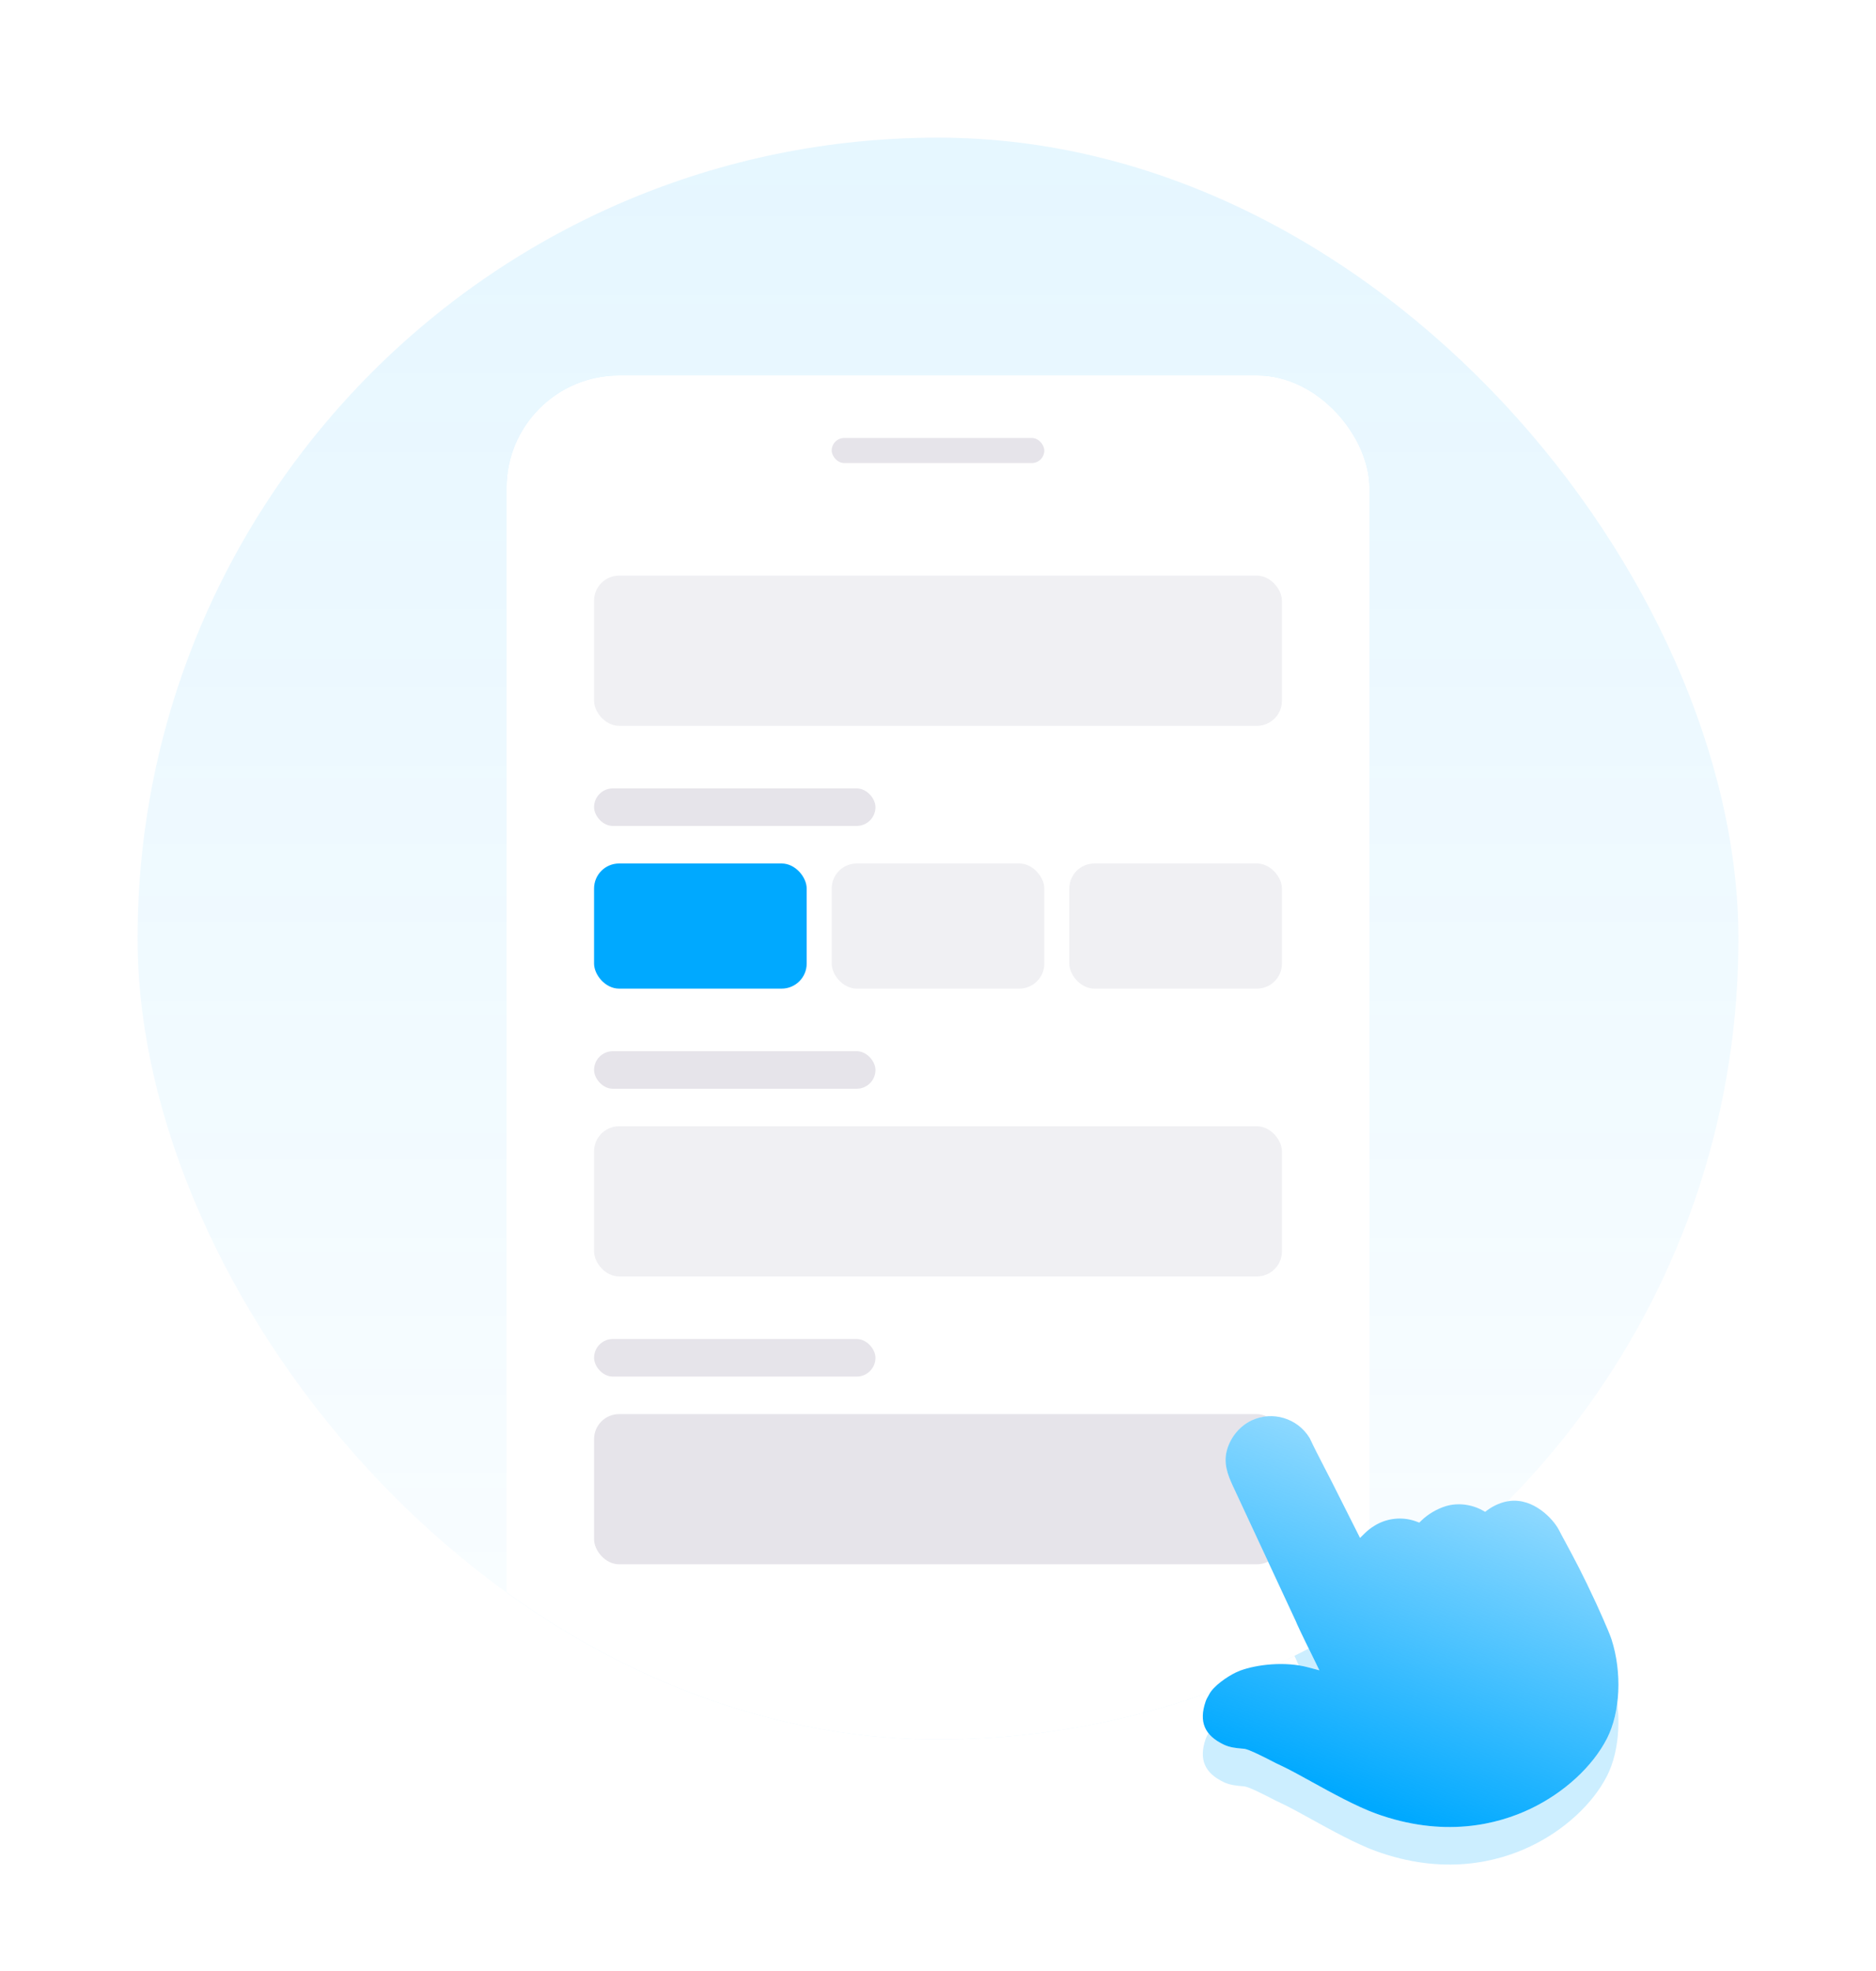 <svg width="200" height="210" viewBox="0 0 200 210" fill="none" xmlns="http://www.w3.org/2000/svg">
<rect x="14.667" y="14.667" width="170.667" height="170.667" rx="85.333" fill="url(#paint0_linear_1131_2354)" fill-opacity="0.1"/>
<g clip-path="url(#clip0_1131_2354)">
<g opacity="0.15" filter="url(#filter0_f_1131_2354)">
<rect x="54" y="40" width="92" height="158.667" rx="12" fill="#00A9FF"/>
</g>
</g>
<g opacity="0.2" filter="url(#filter1_f_1131_2354)">
<path d="M171.317 189.229C172.742 186.447 172.94 182.208 171.81 178.686C171.532 177.809 170.196 174.891 170.182 174.862C168.686 171.633 167.814 170.03 166.97 168.461L166.961 168.442C166.704 167.978 166.452 167.5 166.177 166.974C165.576 165.84 163.506 163.601 160.941 163.923C160.151 164.019 159.304 164.365 158.597 164.879L158.327 165.078L158.036 164.912C156.843 164.262 155.398 164.095 154.142 164.472C153.197 164.76 152.242 165.322 151.55 165.993L151.309 166.226L150.993 166.107C149.706 165.63 148.256 165.7 147.011 166.296C146.848 166.373 146.68 166.465 146.527 166.562C146.152 166.788 145.81 167.057 145.505 167.356L144.993 167.859L141.995 161.907C141.73 161.377 141.455 160.851 141.18 160.325C140.662 159.316 140.126 158.292 139.647 157.265C139.629 157.227 139.611 157.189 139.583 157.155C138.292 155.095 135.668 154.307 133.45 155.331L133.402 155.354C132.195 155.931 131.224 157.076 130.829 158.415C130.389 159.859 130.892 161.133 131.389 162.222L138.147 176.731C138.26 177.017 138.565 177.705 140.092 180.802L140.659 181.963L139.525 181.66C136.984 180.972 133.953 181.353 132.223 181.992C132.075 182.051 131.917 182.115 131.754 182.193C130.844 182.628 129.353 183.645 128.914 184.524L128.899 184.543C128.894 184.557 128.885 184.562 128.88 184.576L128.821 184.698L128.811 184.703C128.722 184.862 128.6 185.074 128.524 185.309C127.796 187.454 128.419 188.905 130.475 189.883C131.115 190.188 131.792 190.251 132.394 190.304L132.664 190.328C133.152 190.412 134.154 190.907 135.315 191.491L135.334 191.505C135.804 191.75 136.237 191.966 136.627 192.143C137.446 192.527 138.578 193.148 139.777 193.808L139.795 193.822C142.032 195.055 144.564 196.439 146.61 197.198C153.895 199.857 159.647 198.399 163.182 196.709C166.756 195.002 169.79 192.213 171.317 189.229Z" fill="#00A9FF"/>
</g>
<g clip-path="url(#clip1_1131_2354)">
<rect x="54" y="40" width="92" height="158.667" rx="12" fill="white"/>
<rect x="88.667" y="46.667" width="22.667" height="2.667" rx="1.333" fill="#E6E4EA"/>
<rect x="63.333" y="150.667" width="73.333" height="16" rx="2.667" fill="#E6E4EA"/>
<rect x="63.333" y="142.667" width="30" height="4" rx="2" fill="#E6E4EA"/>
<rect x="63.333" y="61.333" width="73.333" height="16" rx="2.667" fill="#F0F0F3"/>
<rect x="63.333" y="120" width="73.333" height="16" rx="2.667" fill="#F0F0F3"/>
<rect x="63.333" y="112" width="30" height="4" rx="2" fill="#E6E4EA"/>
<rect x="88.667" y="92" width="22.667" height="13.333" rx="2.667" fill="#F0F0F3"/>
<rect x="114" y="92" width="22.667" height="13.333" rx="2.667" fill="#F0F0F3"/>
<rect x="63.333" y="84" width="30" height="4" rx="2" fill="#E6E4EA"/>
</g>
<g clip-path="url(#clip2_1131_2354)">
<path d="M171.317 185.229C172.742 182.447 172.94 178.208 171.81 174.686C171.532 173.809 170.196 170.891 170.182 170.862C168.686 167.633 167.814 166.03 166.97 164.461L166.961 164.442C166.704 163.978 166.452 163.5 166.177 162.974C165.576 161.84 163.506 159.601 160.941 159.923C160.151 160.019 159.304 160.365 158.597 160.879L158.327 161.078L158.036 160.912C156.843 160.262 155.398 160.095 154.142 160.472C153.197 160.76 152.242 161.322 151.55 161.993L151.308 162.226L150.993 162.106C149.706 161.63 148.256 161.7 147.011 162.295C146.848 162.373 146.68 162.465 146.527 162.562C146.152 162.788 145.81 163.057 145.505 163.356L144.993 163.859L141.995 157.907C141.73 157.376 141.455 156.85 141.18 156.324C140.662 155.316 140.126 154.292 139.647 153.265C139.629 153.227 139.61 153.189 139.583 153.155C138.292 151.095 135.668 150.307 133.45 151.331L133.402 151.354C132.195 151.931 131.224 153.076 130.829 154.415C130.389 155.858 130.892 157.132 131.389 158.221L138.147 172.731C138.26 173.017 138.565 173.705 140.092 176.802L140.659 177.963L139.525 177.66C136.984 176.972 133.953 177.353 132.223 177.992C132.075 178.051 131.917 178.115 131.754 178.192C130.844 178.627 129.353 179.645 128.914 180.524L128.899 180.543C128.894 180.557 128.885 180.562 128.88 180.576L128.82 180.698L128.811 180.703C128.722 180.862 128.6 181.073 128.524 181.309C127.796 183.454 128.419 184.905 130.475 185.883C131.115 186.188 131.792 186.251 132.394 186.304L132.664 186.327C133.152 186.411 134.153 186.907 135.315 187.491L135.334 187.505C135.804 187.75 136.237 187.966 136.627 188.143C137.446 188.527 138.578 189.148 139.777 189.808L139.795 189.822C142.032 191.054 144.564 192.439 146.61 193.198C153.895 195.857 159.647 194.399 163.182 192.709C166.756 191.001 169.79 188.213 171.317 185.229Z" fill="white"/>
</g>
<rect x="63.333" y="92" width="22.667" height="13.333" rx="2.667" fill="#00A9FF"/>
<path d="M171.317 185.229C172.742 182.447 172.94 178.208 171.81 174.686C171.532 173.809 170.196 170.891 170.182 170.862C168.686 167.633 167.814 166.03 166.97 164.461L166.961 164.442C166.704 163.978 166.452 163.5 166.177 162.974C165.576 161.84 163.506 159.601 160.941 159.923C160.151 160.019 159.304 160.365 158.597 160.879L158.327 161.078L158.036 160.912C156.843 160.262 155.398 160.095 154.142 160.472C153.197 160.76 152.242 161.322 151.55 161.993L151.309 162.226L150.993 162.107C149.706 161.63 148.256 161.7 147.011 162.295C146.848 162.373 146.68 162.465 146.527 162.562C146.152 162.788 145.81 163.057 145.505 163.356L144.993 163.859L141.995 157.907C141.73 157.376 141.455 156.85 141.18 156.324C140.662 155.316 140.126 154.292 139.647 153.265C139.629 153.227 139.611 153.189 139.583 153.155C138.292 151.095 135.668 150.307 133.45 151.331L133.402 151.354C132.195 151.931 131.224 153.076 130.829 154.415C130.389 155.858 130.892 157.132 131.389 158.222L138.147 172.731C138.26 173.017 138.565 173.705 140.092 176.802L140.659 177.963L139.525 177.66C136.984 176.972 133.953 177.353 132.223 177.992C132.075 178.051 131.917 178.115 131.754 178.193C130.844 178.627 129.353 179.645 128.914 180.524L128.899 180.543C128.894 180.557 128.885 180.562 128.88 180.576L128.821 180.698L128.811 180.703C128.722 180.862 128.6 181.073 128.524 181.309C127.796 183.454 128.419 184.905 130.475 185.883C131.115 186.188 131.792 186.251 132.394 186.304L132.664 186.327C133.152 186.411 134.154 186.907 135.315 187.491L135.334 187.505C135.804 187.75 136.237 187.966 136.627 188.143C137.446 188.527 138.578 189.148 139.777 189.808L139.795 189.822C142.032 191.054 144.564 192.439 146.61 193.198C153.895 195.857 159.647 194.399 163.182 192.709C166.756 191.001 169.79 188.213 171.317 185.229Z" fill="url(#paint1_linear_1131_2354)"/>
<defs>
<filter id="filter0_f_1131_2354" x="40.667" y="26.667" width="118.667" height="185.333" filterUnits="userSpaceOnUse" color-interpolation-filters="sRGB">
<feFlood flood-opacity="0" result="BackgroundImageFix"/>
<feBlend mode="normal" in="SourceGraphic" in2="BackgroundImageFix" result="shape"/>
<feGaussianBlur stdDeviation="6.667" result="effect1_foregroundBlur_1131_2354"/>
</filter>
<filter id="filter1_f_1131_2354" x="117.565" y="144.217" width="65.641" height="65.111" filterUnits="userSpaceOnUse" color-interpolation-filters="sRGB">
<feFlood flood-opacity="0" result="BackgroundImageFix"/>
<feBlend mode="normal" in="SourceGraphic" in2="BackgroundImageFix" result="shape"/>
<feGaussianBlur stdDeviation="5.333" result="effect1_foregroundBlur_1131_2354"/>
</filter>
<linearGradient id="paint0_linear_1131_2354" x1="100" y1="14.667" x2="100" y2="185.333" gradientUnits="userSpaceOnUse">
<stop stop-color="#00A9FF"/>
<stop offset="1" stop-color="#00A9FF" stop-opacity="0.2"/>
</linearGradient>
<linearGradient id="paint1_linear_1131_2354" x1="148.667" y1="193.333" x2="162" y2="157" gradientUnits="userSpaceOnUse">
<stop stop-color="#00A9FF"/>
<stop offset="1" stop-color="#00A9FF" stop-opacity="0.4"/>
</linearGradient>
<clipPath id="clip0_1131_2354">
<rect x="14.667" y="14.667" width="170.667" height="170.667" rx="85.333" fill="white"/>
</clipPath>
<clipPath id="clip1_1131_2354">
<rect x="14.667" y="14.667" width="170.667" height="170.667" rx="85.333" fill="white"/>
</clipPath>
<clipPath id="clip2_1131_2354">
<rect width="43.333" height="50.154" fill="white" transform="translate(116.667 159.353) rotate(-25.544)"/>
</clipPath>
</defs>
</svg>
